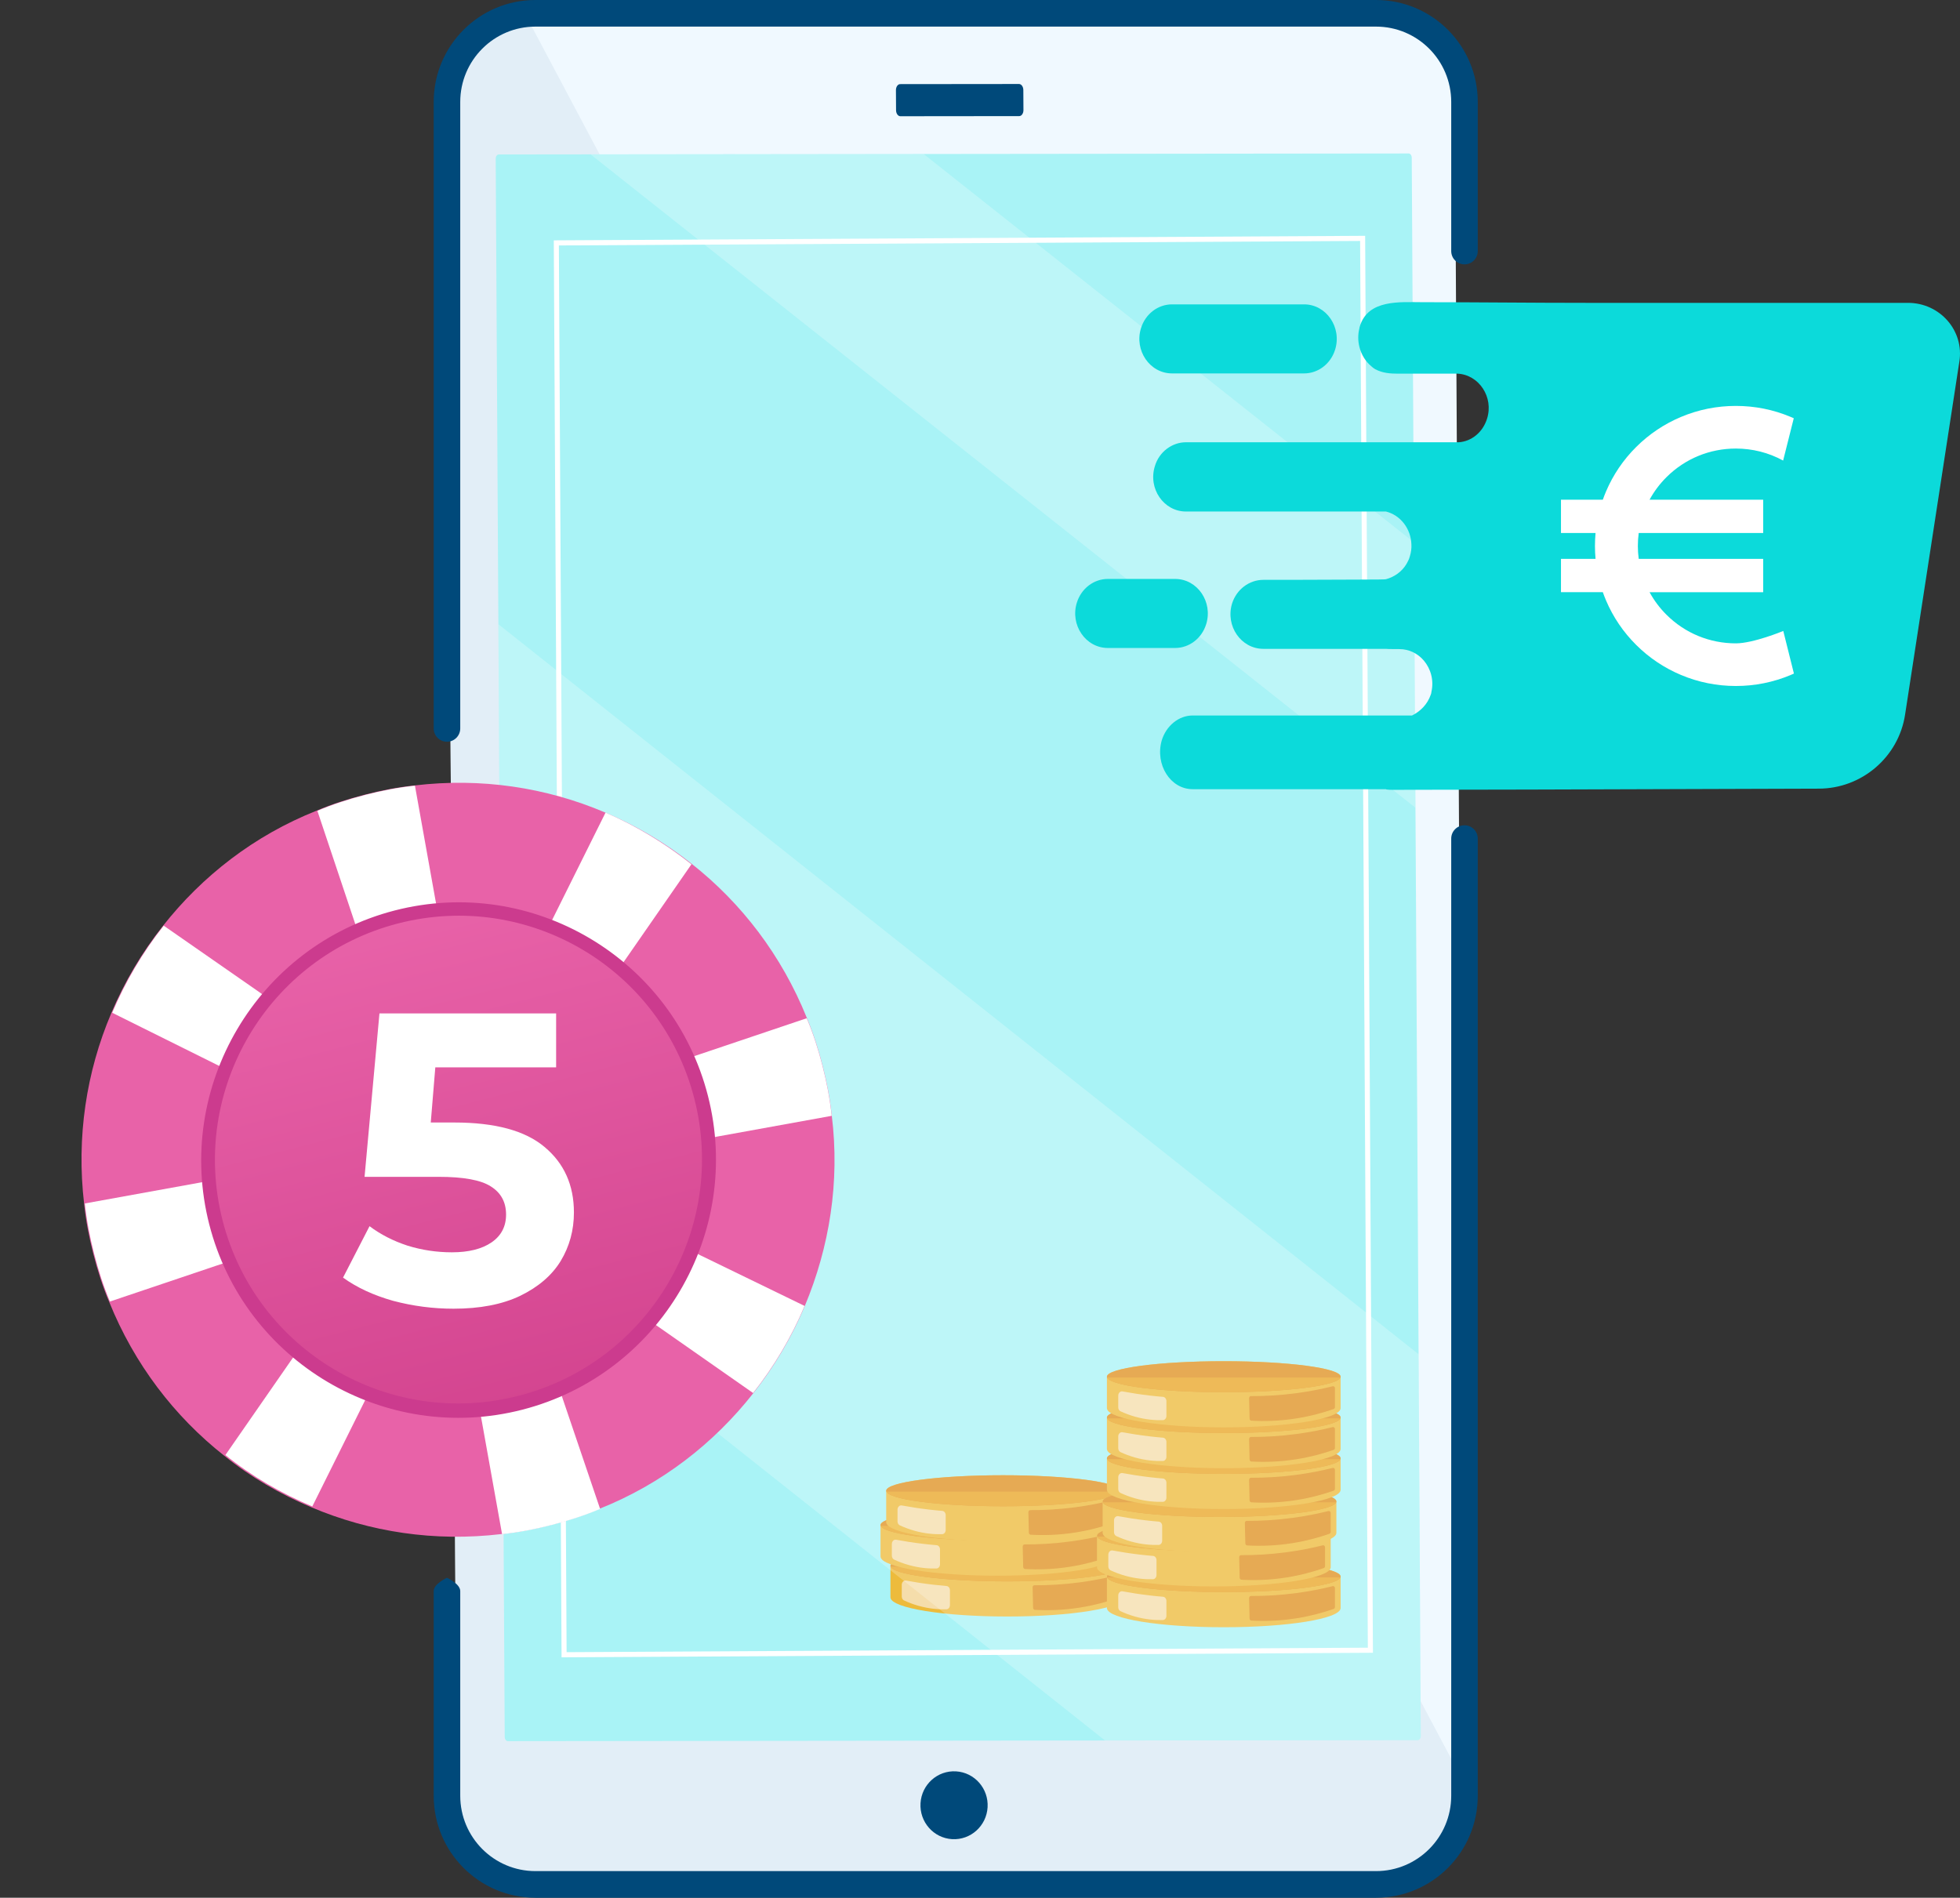 <svg width="252" height="244" viewBox="0 0 252 244" fill="none" xmlns="http://www.w3.org/2000/svg">
<rect x="0" y="0" width="252" height="244" fill="#333333" stroke="none"/>
<g clip-path="url(#clip0_1_3)">
<path d="M188.293 229.963C188.326 236.066 184.737 241.034 180.292 241.039L66.825 241.15C62.378 241.154 58.735 236.192 58.698 230.091L57.468 14.037C57.434 7.933 61.022 2.967 65.466 2.961L68.069 2.959L178.934 2.85C183.38 2.846 187.025 7.808 187.06 13.909L188.289 229.349L188.293 229.961V229.963Z" fill="#F0F9FF"/>
<path d="M188.293 229.957C188.326 236.064 184.737 241.034 180.292 241.039L66.825 241.15C62.378 241.154 58.735 236.19 58.698 230.086L57.468 13.934C57.434 7.827 61.022 2.858 65.466 2.853L68.069 2.85L188.289 229.344L188.293 229.957Z" fill="#E2EEF7"/>
<path d="M131.043 14.929L115.76 14.945C115.459 14.945 115.21 14.598 115.207 14.174L115.192 11.588C115.19 11.164 115.435 10.816 115.735 10.816L131.018 10.8C131.32 10.8 131.568 11.147 131.571 11.571L131.586 14.157C131.588 14.581 131.343 14.929 131.043 14.929Z" fill="#00497A"/>
<path d="M182.668 223.183C182.668 223.488 182.496 223.74 182.281 223.741L142.074 223.785L65.284 223.868C65.07 223.868 64.893 223.617 64.893 223.31L64.546 162.278L64.076 80.253L63.734 20.418C63.732 20.112 63.906 19.86 64.119 19.86L75.924 19.846H75.926L118.756 19.799H118.758L181.117 19.732C181.333 19.732 181.508 19.983 181.51 20.29L181.793 69.731L181.988 103.857L182.39 174.116L182.669 223.182L182.668 223.183Z" fill="#A9F3F6"/>
<path d="M144.533 201.334V205.376C144.533 205.393 144.532 205.412 144.528 205.429C144.359 206.768 137.698 207.844 129.509 207.844C121.32 207.844 114.66 206.768 114.491 205.429C114.487 205.412 114.485 205.393 114.485 205.376V201.334C114.485 200.232 121.212 199.339 129.509 199.339C137.806 199.339 144.533 200.232 144.533 201.334Z" fill="#EDBB3C"/>
<path d="M143.805 202.826V205.228C143.805 205.348 143.738 205.454 143.639 205.488C142.286 205.96 140.692 206.401 138.888 206.69C136.675 207.044 134.696 207.08 133.051 206.986C132.928 206.979 132.832 206.864 132.828 206.722L132.765 204.104C132.761 203.951 132.867 203.826 133 203.826C134.768 203.833 136.739 203.732 138.87 203.446C140.55 203.221 142.105 202.911 143.521 202.561C143.668 202.525 143.805 202.653 143.805 202.826Z" fill="#DE9122"/>
<path d="M114.485 205.376C114.485 205.393 114.487 205.412 114.491 205.429H114.485V205.376Z" fill="#EDBB3C"/>
<path d="M144.533 205.376V205.429H144.528C144.532 205.412 144.533 205.393 144.533 205.376Z" fill="#EDBB3C"/>
<path d="M129.509 203.329C137.807 203.329 144.533 202.436 144.533 201.334C144.533 200.232 137.807 199.339 129.509 199.339C121.212 199.339 114.485 200.232 114.485 201.334C114.485 202.436 121.212 203.329 129.509 203.329Z" fill="#DE9122"/>
<path d="M144.511 201.439C144.102 202.493 137.542 203.329 129.509 203.329C121.477 203.329 114.917 202.493 114.507 201.439H144.511Z" fill="#E9A627"/>
<path d="M122.134 206.376C122.134 206.67 121.932 206.912 121.677 206.918C120.696 206.943 119.479 206.856 118.127 206.478C117.422 206.282 116.791 206.037 116.238 205.78C116.059 205.698 115.942 205.499 115.942 205.276V203.758C115.942 203.423 116.202 203.17 116.489 203.223C117.59 203.428 118.744 203.607 119.949 203.749C120.542 203.818 121.126 203.876 121.696 203.924C121.943 203.944 122.134 204.179 122.134 204.464V206.376V206.376Z" fill="#F5DDAB"/>
<path d="M143.259 196.085V200.127C143.259 200.144 143.257 200.163 143.253 200.179C143.084 201.519 136.424 202.594 128.235 202.594C120.046 202.594 113.385 201.519 113.216 200.179C113.212 200.163 113.211 200.144 113.211 200.127V196.085C113.211 194.982 119.938 194.09 128.235 194.09C136.532 194.09 143.259 194.982 143.259 196.085Z" fill="#EDBB3C"/>
<path d="M142.53 197.576V199.978C142.53 200.097 142.463 200.203 142.364 200.238C141.012 200.71 139.417 201.151 137.613 201.439C135.401 201.794 133.421 201.83 131.776 201.736C131.653 201.729 131.558 201.614 131.554 201.472L131.49 198.854C131.486 198.701 131.593 198.575 131.725 198.575C133.493 198.583 135.464 198.482 137.595 198.196C139.275 197.971 140.83 197.661 142.247 197.311C142.394 197.274 142.53 197.403 142.53 197.576Z" fill="#DE9122"/>
<path d="M113.211 200.127C113.211 200.144 113.212 200.163 113.216 200.18H113.211V200.127Z" fill="#EDBB3C"/>
<path d="M143.258 200.127V200.18H143.253C143.257 200.163 143.258 200.144 143.258 200.127Z" fill="#EDBB3C"/>
<path d="M128.235 198.08C136.532 198.08 143.259 197.187 143.259 196.085C143.259 194.983 136.532 194.09 128.235 194.09C119.937 194.09 113.211 194.983 113.211 196.085C113.211 197.187 119.937 198.08 128.235 198.08Z" fill="#DE9122"/>
<path d="M143.236 196.189C142.827 197.243 136.267 198.079 128.235 198.079C120.202 198.079 113.642 197.244 113.233 196.189H143.236Z" fill="#E9A627"/>
<path d="M120.859 201.127C120.859 201.42 120.658 201.663 120.403 201.669C119.421 201.694 118.204 201.607 116.853 201.229C116.147 201.032 115.516 200.787 114.964 200.531C114.784 200.448 114.668 200.249 114.668 200.027V198.509C114.668 198.174 114.927 197.921 115.215 197.974C116.315 198.179 117.469 198.358 118.674 198.499C119.268 198.569 119.851 198.627 120.422 198.674C120.669 198.695 120.859 198.93 120.859 199.215V201.126V201.127Z" fill="#F5DDAB"/>
<path d="M143.987 191.675V195.717C143.987 195.734 143.986 195.752 143.982 195.769C143.813 197.109 137.152 198.184 128.963 198.184C120.774 198.184 114.114 197.109 113.945 195.769C113.941 195.752 113.939 195.734 113.939 195.717V191.675C113.939 190.572 120.666 189.68 128.963 189.68C137.26 189.68 143.987 190.572 143.987 191.675Z" fill="#EDBB3C"/>
<path d="M143.259 193.166V195.569C143.259 195.688 143.192 195.794 143.093 195.829C141.74 196.301 140.146 196.742 138.342 197.03C136.129 197.384 134.15 197.421 132.505 197.327C132.382 197.319 132.286 197.205 132.282 197.062L132.219 194.445C132.215 194.292 132.321 194.166 132.454 194.166C134.222 194.173 136.193 194.072 138.324 193.787C140.004 193.562 141.559 193.252 142.975 192.902C143.122 192.866 143.259 192.994 143.259 193.167V193.166Z" fill="#DE9122"/>
<path d="M113.939 195.717C113.939 195.734 113.941 195.753 113.945 195.77H113.939V195.717Z" fill="#EDBB3C"/>
<path d="M143.987 195.717V195.77H143.982C143.986 195.753 143.987 195.734 143.987 195.717Z" fill="#EDBB3C"/>
<path d="M128.963 193.67C137.261 193.67 143.987 192.777 143.987 191.675C143.987 190.573 137.261 189.68 128.963 189.68C120.666 189.68 113.939 190.573 113.939 191.675C113.939 192.777 120.666 193.67 128.963 193.67Z" fill="#DE9122"/>
<path d="M143.965 191.78C143.556 192.835 136.996 193.67 128.963 193.67C120.931 193.67 114.371 192.834 113.961 191.78H143.965Z" fill="#E9A627"/>
<path d="M121.588 196.718C121.588 197.011 121.386 197.254 121.131 197.26C120.15 197.285 118.933 197.197 117.581 196.82C116.876 196.623 116.245 196.378 115.692 196.122C115.513 196.039 115.396 195.84 115.396 195.618V194.1C115.396 193.765 115.656 193.512 115.943 193.565C117.044 193.77 118.198 193.949 119.403 194.09C119.996 194.16 120.58 194.218 121.15 194.265C121.397 194.286 121.588 194.52 121.588 194.806V196.717V196.718Z" fill="#F5DDAB"/>
<path d="M172.366 202.714V206.756C172.366 206.773 172.365 206.792 172.361 206.808C172.192 208.148 165.531 209.223 157.342 209.223C149.153 209.223 142.493 208.148 142.324 206.808C142.32 206.792 142.318 206.773 142.318 206.756V202.714C142.318 201.611 149.045 200.719 157.342 200.719C165.639 200.719 172.366 201.611 172.366 202.714Z" fill="#EDBB3C"/>
<path d="M171.638 204.206V206.608C171.638 206.727 171.571 206.833 171.472 206.868C170.119 207.34 168.525 207.781 166.721 208.069C164.508 208.424 162.529 208.46 160.884 208.366C160.761 208.359 160.665 208.244 160.661 208.102L160.598 205.484C160.594 205.331 160.7 205.205 160.833 205.205C162.601 205.213 164.572 205.111 166.703 204.826C168.383 204.601 169.938 204.291 171.354 203.94C171.501 203.904 171.638 204.033 171.638 204.206Z" fill="#DE9122"/>
<path d="M142.318 206.756C142.318 206.773 142.32 206.792 142.324 206.809H142.318V206.756Z" fill="#EDBB3C"/>
<path d="M172.366 206.756V206.809H172.361C172.365 206.792 172.366 206.773 172.366 206.756Z" fill="#EDBB3C"/>
<path d="M157.342 204.709C165.64 204.709 172.366 203.816 172.366 202.714C172.366 201.612 165.64 200.719 157.342 200.719C149.045 200.719 142.318 201.612 142.318 202.714C142.318 203.816 149.045 204.709 157.342 204.709Z" fill="#DE9122"/>
<path d="M172.344 202.819C171.935 203.873 165.375 204.709 157.342 204.709C149.31 204.709 142.75 203.873 142.34 202.819H172.345H172.344Z" fill="#E9A627"/>
<path d="M149.967 207.757C149.967 208.05 149.765 208.293 149.51 208.299C148.529 208.324 147.312 208.236 145.96 207.859C145.255 207.662 144.624 207.417 144.071 207.161C143.892 207.078 143.775 206.879 143.775 206.657V205.139C143.775 204.804 144.035 204.551 144.322 204.604C145.423 204.809 146.577 204.988 147.782 205.129C148.375 205.199 148.959 205.257 149.529 205.304C149.776 205.325 149.967 205.56 149.967 205.845V207.756V207.757Z" fill="#F5DDAB"/>
<path d="M171.091 197.465V201.507C171.091 201.524 171.089 201.542 171.085 201.559C170.916 202.899 164.257 203.974 156.067 203.974C147.877 203.974 141.217 202.899 141.048 201.559C141.044 201.542 141.043 201.524 141.043 201.507V197.465C141.043 196.362 147.77 195.47 156.067 195.47C164.364 195.47 171.091 196.362 171.091 197.465Z" fill="#EDBB3C"/>
<path d="M170.363 198.955V201.358C170.363 201.477 170.296 201.583 170.197 201.618C168.845 202.09 167.25 202.531 165.446 202.819C163.234 203.173 161.254 203.21 159.609 203.116C159.486 203.108 159.391 202.994 159.387 202.851L159.323 200.234C159.319 200.081 159.426 199.955 159.558 199.955C161.326 199.963 163.297 199.861 165.428 199.575C167.108 199.351 168.663 199.041 170.08 198.69C170.227 198.654 170.363 198.783 170.363 198.955Z" fill="#DE9122"/>
<path d="M141.044 201.507C141.044 201.524 141.045 201.543 141.049 201.559H141.044V201.507Z" fill="#EDBB3C"/>
<path d="M171.091 201.507V201.559H171.085C171.089 201.543 171.091 201.524 171.091 201.507Z" fill="#EDBB3C"/>
<path d="M171.091 197.465C171.091 198.567 164.364 199.46 156.067 199.46C147.77 199.46 141.043 198.567 141.043 197.465C141.043 196.362 147.77 195.47 156.067 195.47C164.364 195.47 171.091 196.362 171.091 197.465Z" fill="#DE9122"/>
<path d="M171.07 197.57C170.66 198.624 164.1 199.46 156.068 199.46C148.035 199.46 141.475 198.624 141.066 197.57H171.07H171.07Z" fill="#E9A627"/>
<path d="M148.692 202.507C148.692 202.8 148.491 203.043 148.236 203.049C147.254 203.074 146.037 202.986 144.686 202.609C143.98 202.412 143.349 202.167 142.797 201.911C142.617 201.828 142.501 201.629 142.501 201.407V199.889C142.501 199.554 142.76 199.301 143.048 199.354C144.148 199.559 145.302 199.738 146.507 199.879C147.101 199.949 147.684 200.007 148.255 200.054C148.502 200.075 148.692 200.309 148.692 200.595V202.506V202.507Z" fill="#F5DDAB"/>
<path d="M171.819 193.055V197.097C171.819 197.114 171.818 197.132 171.814 197.149C171.645 198.489 164.984 199.564 156.795 199.564C148.606 199.564 141.946 198.489 141.777 197.149C141.773 197.132 141.771 197.114 141.771 197.097V193.055C141.771 191.952 148.498 191.06 156.795 191.06C165.092 191.06 171.819 191.952 171.819 193.055Z" fill="#EDBB3C"/>
<path d="M171.091 194.546V196.948C171.091 197.068 171.024 197.174 170.925 197.209C169.573 197.681 167.978 198.122 166.174 198.41C163.961 198.764 161.982 198.8 160.337 198.706C160.214 198.699 160.119 198.584 160.115 198.442L160.051 195.825C160.047 195.671 160.153 195.546 160.286 195.546C162.054 195.553 164.025 195.452 166.156 195.166C167.836 194.941 169.391 194.631 170.808 194.281C170.954 194.245 171.091 194.374 171.091 194.546Z" fill="#DE9122"/>
<path d="M141.772 197.097C141.772 197.114 141.774 197.132 141.778 197.149H141.772V197.097Z" fill="#EDBB3C"/>
<path d="M171.819 197.097V197.149H171.814C171.818 197.132 171.819 197.114 171.819 197.097Z" fill="#EDBB3C"/>
<path d="M156.795 195.05C165.093 195.05 171.819 194.157 171.819 193.055C171.819 191.953 165.093 191.06 156.795 191.06C148.498 191.06 141.771 191.953 141.771 193.055C141.771 194.157 148.498 195.05 156.795 195.05Z" fill="#DE9122"/>
<path d="M171.798 193.16C171.389 194.214 164.829 195.05 156.796 195.05C148.764 195.05 142.204 194.214 141.794 193.16H171.799H171.798Z" fill="#E9A627"/>
<path d="M149.421 198.098C149.421 198.391 149.219 198.633 148.964 198.64C147.983 198.665 146.766 198.577 145.414 198.2C144.709 198.003 144.078 197.758 143.525 197.502C143.346 197.419 143.229 197.22 143.229 196.997V195.479C143.229 195.144 143.489 194.892 143.776 194.945C144.877 195.149 146.031 195.328 147.236 195.47C147.829 195.54 148.413 195.597 148.983 195.645C149.23 195.666 149.421 195.9 149.421 196.185V198.097V198.098Z" fill="#F5DDAB"/>
<path d="M172.366 187.513V191.555C172.366 191.572 172.365 191.591 172.361 191.607C172.192 192.947 165.531 194.023 157.342 194.023C149.153 194.023 142.493 192.947 142.324 191.607C142.32 191.591 142.318 191.572 142.318 191.555V187.513C142.318 186.41 149.045 185.518 157.342 185.518C165.639 185.518 172.366 186.41 172.366 187.513Z" fill="#EDBB3C"/>
<path d="M171.638 189.004V191.406C171.638 191.526 171.571 191.632 171.472 191.666C170.119 192.138 168.525 192.579 166.721 192.868C164.508 193.222 162.529 193.258 160.884 193.164C160.761 193.157 160.665 193.042 160.661 192.9L160.598 190.282C160.594 190.129 160.7 190.004 160.833 190.004C162.601 190.011 164.572 189.91 166.703 189.624C168.383 189.399 169.938 189.089 171.354 188.739C171.501 188.703 171.638 188.831 171.638 189.004Z" fill="#DE9122"/>
<path d="M142.318 191.555C142.318 191.572 142.32 191.591 142.324 191.608H142.318V191.555Z" fill="#EDBB3C"/>
<path d="M172.366 191.555V191.608H172.361C172.365 191.591 172.366 191.572 172.366 191.555Z" fill="#EDBB3C"/>
<path d="M157.342 189.508C165.64 189.508 172.366 188.615 172.366 187.513C172.366 186.411 165.64 185.518 157.342 185.518C149.045 185.518 142.318 186.411 142.318 187.513C142.318 188.615 149.045 189.508 157.342 189.508Z" fill="#DE9122"/>
<path d="M172.344 187.617C171.935 188.672 165.375 189.507 157.342 189.507C149.31 189.507 142.75 188.671 142.34 187.617H172.345H172.344Z" fill="#E9A627"/>
<path d="M149.967 192.555C149.967 192.848 149.765 193.091 149.51 193.097C148.529 193.122 147.312 193.035 145.96 192.657C145.255 192.46 144.624 192.215 144.071 191.959C143.892 191.877 143.775 191.677 143.775 191.455V189.937C143.775 189.602 144.035 189.349 144.322 189.402C145.423 189.607 146.577 189.786 147.782 189.927C148.375 189.997 148.959 190.055 149.529 190.102C149.776 190.123 149.967 190.358 149.967 190.643V192.554V192.555Z" fill="#F5DDAB"/>
<path d="M172.366 182.263V186.305C172.366 186.322 172.365 186.34 172.361 186.357C172.192 187.697 165.531 188.772 157.342 188.772C149.153 188.772 142.493 187.697 142.324 186.357C142.32 186.34 142.318 186.322 142.318 186.305V182.263C142.318 181.16 149.045 180.268 157.342 180.268C165.639 180.268 172.366 181.16 172.366 182.263Z" fill="#EDBB3C"/>
<path d="M171.638 183.754V186.157C171.638 186.276 171.571 186.382 171.472 186.417C170.119 186.889 168.525 187.33 166.721 187.618C164.508 187.972 162.529 188.009 160.884 187.915C160.761 187.907 160.665 187.793 160.661 187.65L160.598 185.033C160.594 184.88 160.7 184.754 160.833 184.754C162.601 184.762 164.572 184.66 166.703 184.374C168.383 184.15 169.938 183.84 171.354 183.489C171.501 183.453 171.638 183.582 171.638 183.754Z" fill="#DE9122"/>
<path d="M142.318 186.305C142.318 186.322 142.32 186.341 142.324 186.358H142.318V186.305Z" fill="#EDBB3C"/>
<path d="M172.366 186.305V186.358H172.361C172.365 186.341 172.366 186.322 172.366 186.305Z" fill="#EDBB3C"/>
<path d="M157.342 184.258C165.64 184.258 172.366 183.365 172.366 182.263C172.366 181.161 165.64 180.268 157.342 180.268C149.045 180.268 142.318 181.161 142.318 182.263C142.318 183.365 149.045 184.258 157.342 184.258Z" fill="#DE9122"/>
<path d="M172.344 182.368C171.935 183.422 165.375 184.258 157.342 184.258C149.31 184.258 142.75 183.422 142.34 182.368H172.345H172.344Z" fill="#E9A627"/>
<path d="M149.967 187.306C149.967 187.599 149.765 187.842 149.51 187.848C148.529 187.873 147.312 187.785 145.96 187.408C145.255 187.211 144.624 186.966 144.071 186.71C143.892 186.627 143.775 186.428 143.775 186.206V184.688C143.775 184.353 144.035 184.1 144.322 184.153C145.423 184.358 146.577 184.537 147.782 184.678C148.375 184.748 148.959 184.806 149.529 184.853C149.776 184.874 149.967 185.108 149.967 185.394V187.305V187.306Z" fill="#F5DDAB"/>
<path d="M172.366 177.014V181.056C172.366 181.073 172.365 181.091 172.361 181.108C172.192 182.448 165.531 183.523 157.342 183.523C149.153 183.523 142.493 182.448 142.324 181.108C142.32 181.091 142.318 181.073 142.318 181.056V177.014C142.318 175.911 149.045 175.019 157.342 175.019C165.639 175.019 172.366 175.911 172.366 177.014Z" fill="#EDBB3C"/>
<path d="M171.638 178.504V180.906C171.638 181.026 171.571 181.132 171.472 181.167C170.119 181.639 168.525 182.08 166.721 182.368C164.508 182.722 162.529 182.759 160.884 182.665C160.761 182.657 160.665 182.542 160.661 182.4L160.598 179.783C160.594 179.629 160.7 179.504 160.833 179.504C162.601 179.511 164.572 179.41 166.703 179.124C168.383 178.899 169.938 178.589 171.354 178.239C171.501 178.203 171.638 178.332 171.638 178.504Z" fill="#DE9122"/>
<path d="M142.318 181.056C142.318 181.073 142.32 181.091 142.324 181.108H142.318V181.056Z" fill="#EDBB3C"/>
<path d="M172.366 181.056V181.108H172.361C172.365 181.091 172.366 181.073 172.366 181.056Z" fill="#EDBB3C"/>
<path d="M157.342 179.009C165.64 179.009 172.366 178.115 172.366 177.014C172.366 175.912 165.64 175.019 157.342 175.019C149.045 175.019 142.318 175.912 142.318 177.014C142.318 178.115 149.045 179.009 157.342 179.009Z" fill="#DE9122"/>
<path d="M172.344 177.119C171.935 178.173 165.375 179.009 157.342 179.009C149.31 179.009 142.75 178.173 142.34 177.119H172.345H172.344Z" fill="#E9A627"/>
<path d="M149.967 182.056C149.967 182.349 149.765 182.591 149.51 182.598C148.529 182.623 147.312 182.535 145.96 182.158C145.255 181.961 144.624 181.716 144.071 181.46C143.892 181.377 143.775 181.178 143.775 180.955V179.438C143.775 179.103 144.035 178.85 144.322 178.903C145.423 179.107 146.577 179.287 147.782 179.428C148.375 179.498 148.959 179.556 149.529 179.603C149.776 179.624 149.967 179.858 149.967 180.143V182.055V182.056Z" fill="#F5DDAB"/>
<path opacity="0.23" d="M182.668 223.183C182.668 223.488 182.496 223.74 182.282 223.741L142.074 223.785L64.544 162.28L64.075 80.255L182.389 174.118L182.668 223.184V223.183Z" fill="white"/>
<path opacity="0.23" d="M181.987 103.859L75.925 19.848L118.755 19.8H118.757L181.792 69.732L181.987 103.859Z" fill="white"/>
<path d="M126.976 232.371C127.118 229.965 125.302 227.897 122.921 227.754C120.539 227.61 118.493 229.445 118.352 231.852C118.21 234.259 120.025 236.326 122.407 236.47C124.788 236.613 126.834 234.778 126.976 232.371Z" fill="#00497A"/>
<path d="M175.52 30.319L176.521 212.507L72.201 213.092L71.201 30.904L175.52 30.319ZM175.865 211.852L174.872 30.981L71.856 31.559L72.849 212.429L175.865 211.852Z" fill="white"/>
<path fill-rule="evenodd" clip-rule="evenodd" d="M55.761 13.112C55.761 5.871 61.618 0 68.844 0H176.917C184.142 0 189.999 5.871 189.999 13.112V32.28C189.999 33.225 189.235 33.991 188.293 33.991C187.35 33.991 186.586 33.225 186.586 32.28V13.112C186.586 7.76 182.257 3.421 176.917 3.421H68.844C63.503 3.421 59.174 7.76 59.174 13.112V93.66C59.174 94.605 58.41 95.37 57.468 95.37C56.525 95.37 55.761 94.605 55.761 93.66V13.112ZM188.293 106.112C189.235 106.112 189.999 106.878 189.999 107.822V230.888C189.999 238.129 184.142 244 176.917 244H68.844C61.618 244 55.761 238.129 55.761 230.888V204.576C55.761 203.631 57.468 202.865 57.468 202.865C57.468 202.865 59.174 203.631 59.174 204.576V230.888C59.174 236.24 63.503 240.579 68.844 240.579H176.917C182.257 240.579 186.586 236.24 186.586 230.888V107.822C186.586 106.878 187.35 106.112 188.293 106.112Z" fill="#00497A"/>
<path d="M155.077 80.267C155.975 77.395 153.951 74.437 151.087 74.437H142.443C140.63 74.437 139.022 75.665 138.454 77.483C137.556 80.355 139.58 83.314 142.443 83.314H151.087C152.9 83.314 154.509 82.085 155.077 80.267Z" fill="#0CDADA"/>
<path d="M150.693 48.012H167.665C169.478 48.012 171.086 46.784 171.655 44.965C172.553 42.093 170.528 39.134 167.665 39.134H150.693C148.88 39.134 147.272 40.362 146.704 42.181C145.806 45.053 147.83 48.012 150.693 48.012Z" fill="#0CDADA"/>
<path d="M245.31 38.939H203.879C196.89 38.939 189.901 38.855 182.912 38.855C180.015 38.855 175.872 38.454 174.828 41.985C174.811 42.069 174.777 42.136 174.777 42.219C174.575 43.039 174.593 43.843 174.777 44.596C175.03 45.6 175.569 46.487 176.327 47.106C176.36 47.14 176.411 47.19 176.444 47.207C176.579 47.324 176.697 47.408 176.815 47.475C177.774 47.977 178.735 48.044 179.796 48.044H187.408C190.137 48.178 192.09 51.056 191.181 53.868C190.642 55.559 189.228 56.747 187.56 56.864H152.479C150.693 56.864 149.026 58.102 148.488 59.927C147.578 62.806 149.616 65.769 152.479 65.769H178.196C180.066 66.238 181.396 67.978 181.464 69.97C181.497 70.472 181.43 71.007 181.262 71.543C181.177 71.877 181.009 72.212 180.841 72.497C180.268 73.484 179.274 74.187 178.196 74.472C178.196 74.505 176.765 74.522 174.777 74.522C170.129 74.555 162.433 74.555 162.433 74.555C160.597 74.555 158.98 75.794 158.407 77.602C157.531 80.497 159.57 83.426 162.433 83.426H178.196C178.196 83.459 179.931 83.459 179.931 83.459C181.194 83.459 182.306 84.045 183.064 84.932C183.956 85.987 184.377 87.46 184.041 88.949C184.041 89.067 184.007 89.183 183.956 89.317C183.535 90.556 182.626 91.46 181.548 91.995H153.338C151.552 91.995 149.936 93.317 149.363 95.209C148.488 98.305 150.474 101.469 153.338 101.469H178.196C178.196 101.552 179.056 101.552 179.056 101.552L196.739 101.519C196.773 101.519 233.825 101.401 233.825 101.401C239.383 101.401 244.115 97.318 244.94 91.878L251.913 46.521C252.57 42.521 249.421 38.939 245.311 38.939H245.31Z" fill="#0CDADA"/>
<path d="M229.277 81.126C229.262 81.135 225.427 82.72 223.182 82.72C219.816 82.72 216.652 81.417 214.272 79.052C213.393 78.178 212.66 77.198 212.085 76.141H226.694V71.86H210.692C210.619 71.313 210.581 70.758 210.581 70.197C210.581 69.635 210.619 69.079 210.692 68.532H226.694V64.252H212.085C212.661 63.195 213.393 62.215 214.272 61.341C216.652 58.976 219.816 57.673 223.182 57.673C225.324 57.673 227.385 58.2 229.213 59.193C229.229 59.201 229.244 59.209 229.259 59.218L230.628 53.776C230.612 53.77 230.597 53.762 230.581 53.756C230.467 53.705 230.352 53.656 230.236 53.607C228.001 52.667 225.628 52.191 223.183 52.191C220.738 52.191 218.365 52.667 216.13 53.607C213.972 54.514 212.035 55.812 210.372 57.465C208.709 59.117 207.403 61.043 206.49 63.187C206.341 63.538 206.203 63.893 206.077 64.251H200.696V68.532H205.142C205.092 69.082 205.066 69.637 205.066 70.196C205.066 70.755 205.091 71.31 205.142 71.859H200.696V76.14H206.077C206.203 76.499 206.341 76.853 206.49 77.205C207.403 79.349 208.709 81.275 210.372 82.927C212.035 84.58 213.972 85.878 216.13 86.785C218.366 87.724 220.739 88.201 223.183 88.201C225.627 88.201 228.001 87.724 230.236 86.785C230.464 86.689 230.632 86.612 230.647 86.604L229.278 81.125L229.277 81.126Z" fill="white"/>
<path d="M105.765 137.036C106.318 139.201 106.716 141.273 106.945 143.455C107.997 151.95 106.651 160.338 103.46 167.949C101.781 171.941 99.529 175.751 96.841 179.146C91.773 185.593 85.074 190.812 77.066 193.996C75.106 194.831 73.037 195.496 70.876 196.053C68.713 196.61 66.643 197.011 64.464 197.243C55.902 198.263 47.544 196.989 40.011 193.789C36.027 192.113 32.242 189.925 28.84 187.177C22.41 182.11 17.269 175.394 14.04 167.394C13.209 165.433 12.548 163.362 11.995 161.198C11.442 159.033 11.044 156.961 10.816 154.779C9.81 146.206 11.094 137.834 14.3 130.285C15.979 126.293 18.232 122.483 20.919 119.088C25.988 112.641 32.686 107.422 40.695 104.238C42.654 103.403 44.723 102.738 46.885 102.181C49.047 101.624 51.117 101.223 53.296 100.991C61.858 99.971 70.216 101.245 77.75 104.445C81.733 106.121 85.534 108.371 88.921 111.057C95.351 116.124 100.491 122.84 103.721 130.84C104.567 132.863 105.228 134.934 105.765 137.036Z" fill="#E862A8"/>
<path d="M53.349 101.02L55.981 115.701L56.985 121.178L47.284 123.678L45.538 118.392L40.805 104.252C42.765 103.418 44.834 102.752 46.997 102.195C49.098 101.654 51.169 101.252 53.349 101.02Z" fill="white"/>
<path d="M77.157 194.008C75.197 194.843 73.128 195.508 70.965 196.065C68.802 196.623 66.732 197.024 64.552 197.257L61.919 182.575L60.915 177.099L70.617 174.599L72.362 179.884L77.157 194.008Z" fill="white"/>
<path d="M31.051 151.127L33.531 160.833L28.253 162.588L14.131 167.347C13.301 165.387 12.64 163.317 12.087 161.153C11.534 158.99 11.136 156.918 10.908 154.736L25.567 152.079L31.051 151.127Z" fill="white"/>
<path d="M105.753 137.051C106.306 139.215 106.703 141.287 106.932 143.468L92.273 146.125L86.805 147.139L84.324 137.434L89.603 135.678L103.725 130.919C104.555 132.879 105.215 134.949 105.753 137.051Z" fill="white"/>
<path d="M37.738 130.732L36.957 132.054L33.462 137.963L32.68 139.285L27.703 136.812L14.428 130.216C16.108 126.224 18.361 122.414 21.05 119.019L33.22 127.481L37.738 130.732Z" fill="white"/>
<path d="M103.451 167.912C101.771 171.904 99.518 175.714 96.829 179.109L84.643 170.585L80.095 167.473L80.876 166.151L84.371 160.242L85.153 158.92L90.069 161.41L103.451 167.912Z" fill="white"/>
<path d="M49.24 175.403L46.807 180.314L40.151 193.694C36.167 192.019 32.382 189.831 28.98 187.083L37.498 174.805L40.675 170.229L41.994 171.01L47.889 174.499L49.24 175.403Z" fill="white"/>
<path d="M88.902 111.124L80.385 123.402L77.254 127.9L75.935 127.119L70.039 123.63L68.72 122.85L71.199 117.861L77.855 104.481C81.777 106.172 85.516 108.437 88.902 111.124Z" fill="white"/>
<path d="M66.931 180.322C84.16 175.882 94.553 158.302 90.145 141.055C85.737 123.808 68.198 113.425 50.969 117.865C33.741 122.304 23.348 139.884 27.756 157.131C32.163 174.378 49.703 184.761 66.931 180.322Z" fill="url(#paint0_linear_1_3)"/>
<path d="M67.164 181.251C49.497 185.803 31.422 175.103 26.902 157.418C22.382 139.732 33.093 121.615 50.76 117.062C68.426 112.51 86.501 123.21 91.021 140.896C95.541 158.582 84.831 176.699 67.164 181.251ZM51.186 118.732C34.446 123.046 24.333 140.152 28.616 156.91C32.899 173.668 49.966 183.771 66.706 179.458C83.446 175.144 93.559 158.038 89.276 141.28C84.993 124.522 67.926 114.419 51.186 118.732Z" fill="#CC3B8E"/>
<path d="M58.416 144.327C63.665 144.327 67.531 145.376 70.013 147.473C72.531 149.57 73.79 152.379 73.79 155.898C73.79 158.173 73.223 160.252 72.088 162.136C70.953 163.985 69.215 165.478 66.874 166.615C64.569 167.717 61.714 168.268 58.31 168.268C55.685 168.268 53.096 167.93 50.543 167.255C48.025 166.544 45.879 165.549 44.106 164.269L47.511 157.657C48.929 158.724 50.561 159.559 52.405 160.163C54.249 160.732 56.146 161.016 58.097 161.016C60.26 161.016 61.962 160.59 63.204 159.737C64.445 158.884 65.066 157.693 65.066 156.164C65.066 154.565 64.41 153.356 63.097 152.539C61.821 151.721 59.586 151.312 56.395 151.312L46.872 151.312L48.787 130.304L71.502 130.304L71.502 137.236L55.969 137.236L55.384 144.327L58.416 144.327Z" fill="white"/>
</g>
<defs>
<linearGradient id="paint0_linear_1_3" x1="50.969" y1="117.865" x2="67.054" y2="180.29" gradientUnits="userSpaceOnUse">
<stop stop-color="#E862A8"/>
<stop offset="1" stop-color="#D44590"/>
</linearGradient>
<clipPath id="clip0_1_3">
<rect width="252" height="244" fill="white"/>
</clipPath>
</defs>
</svg>
